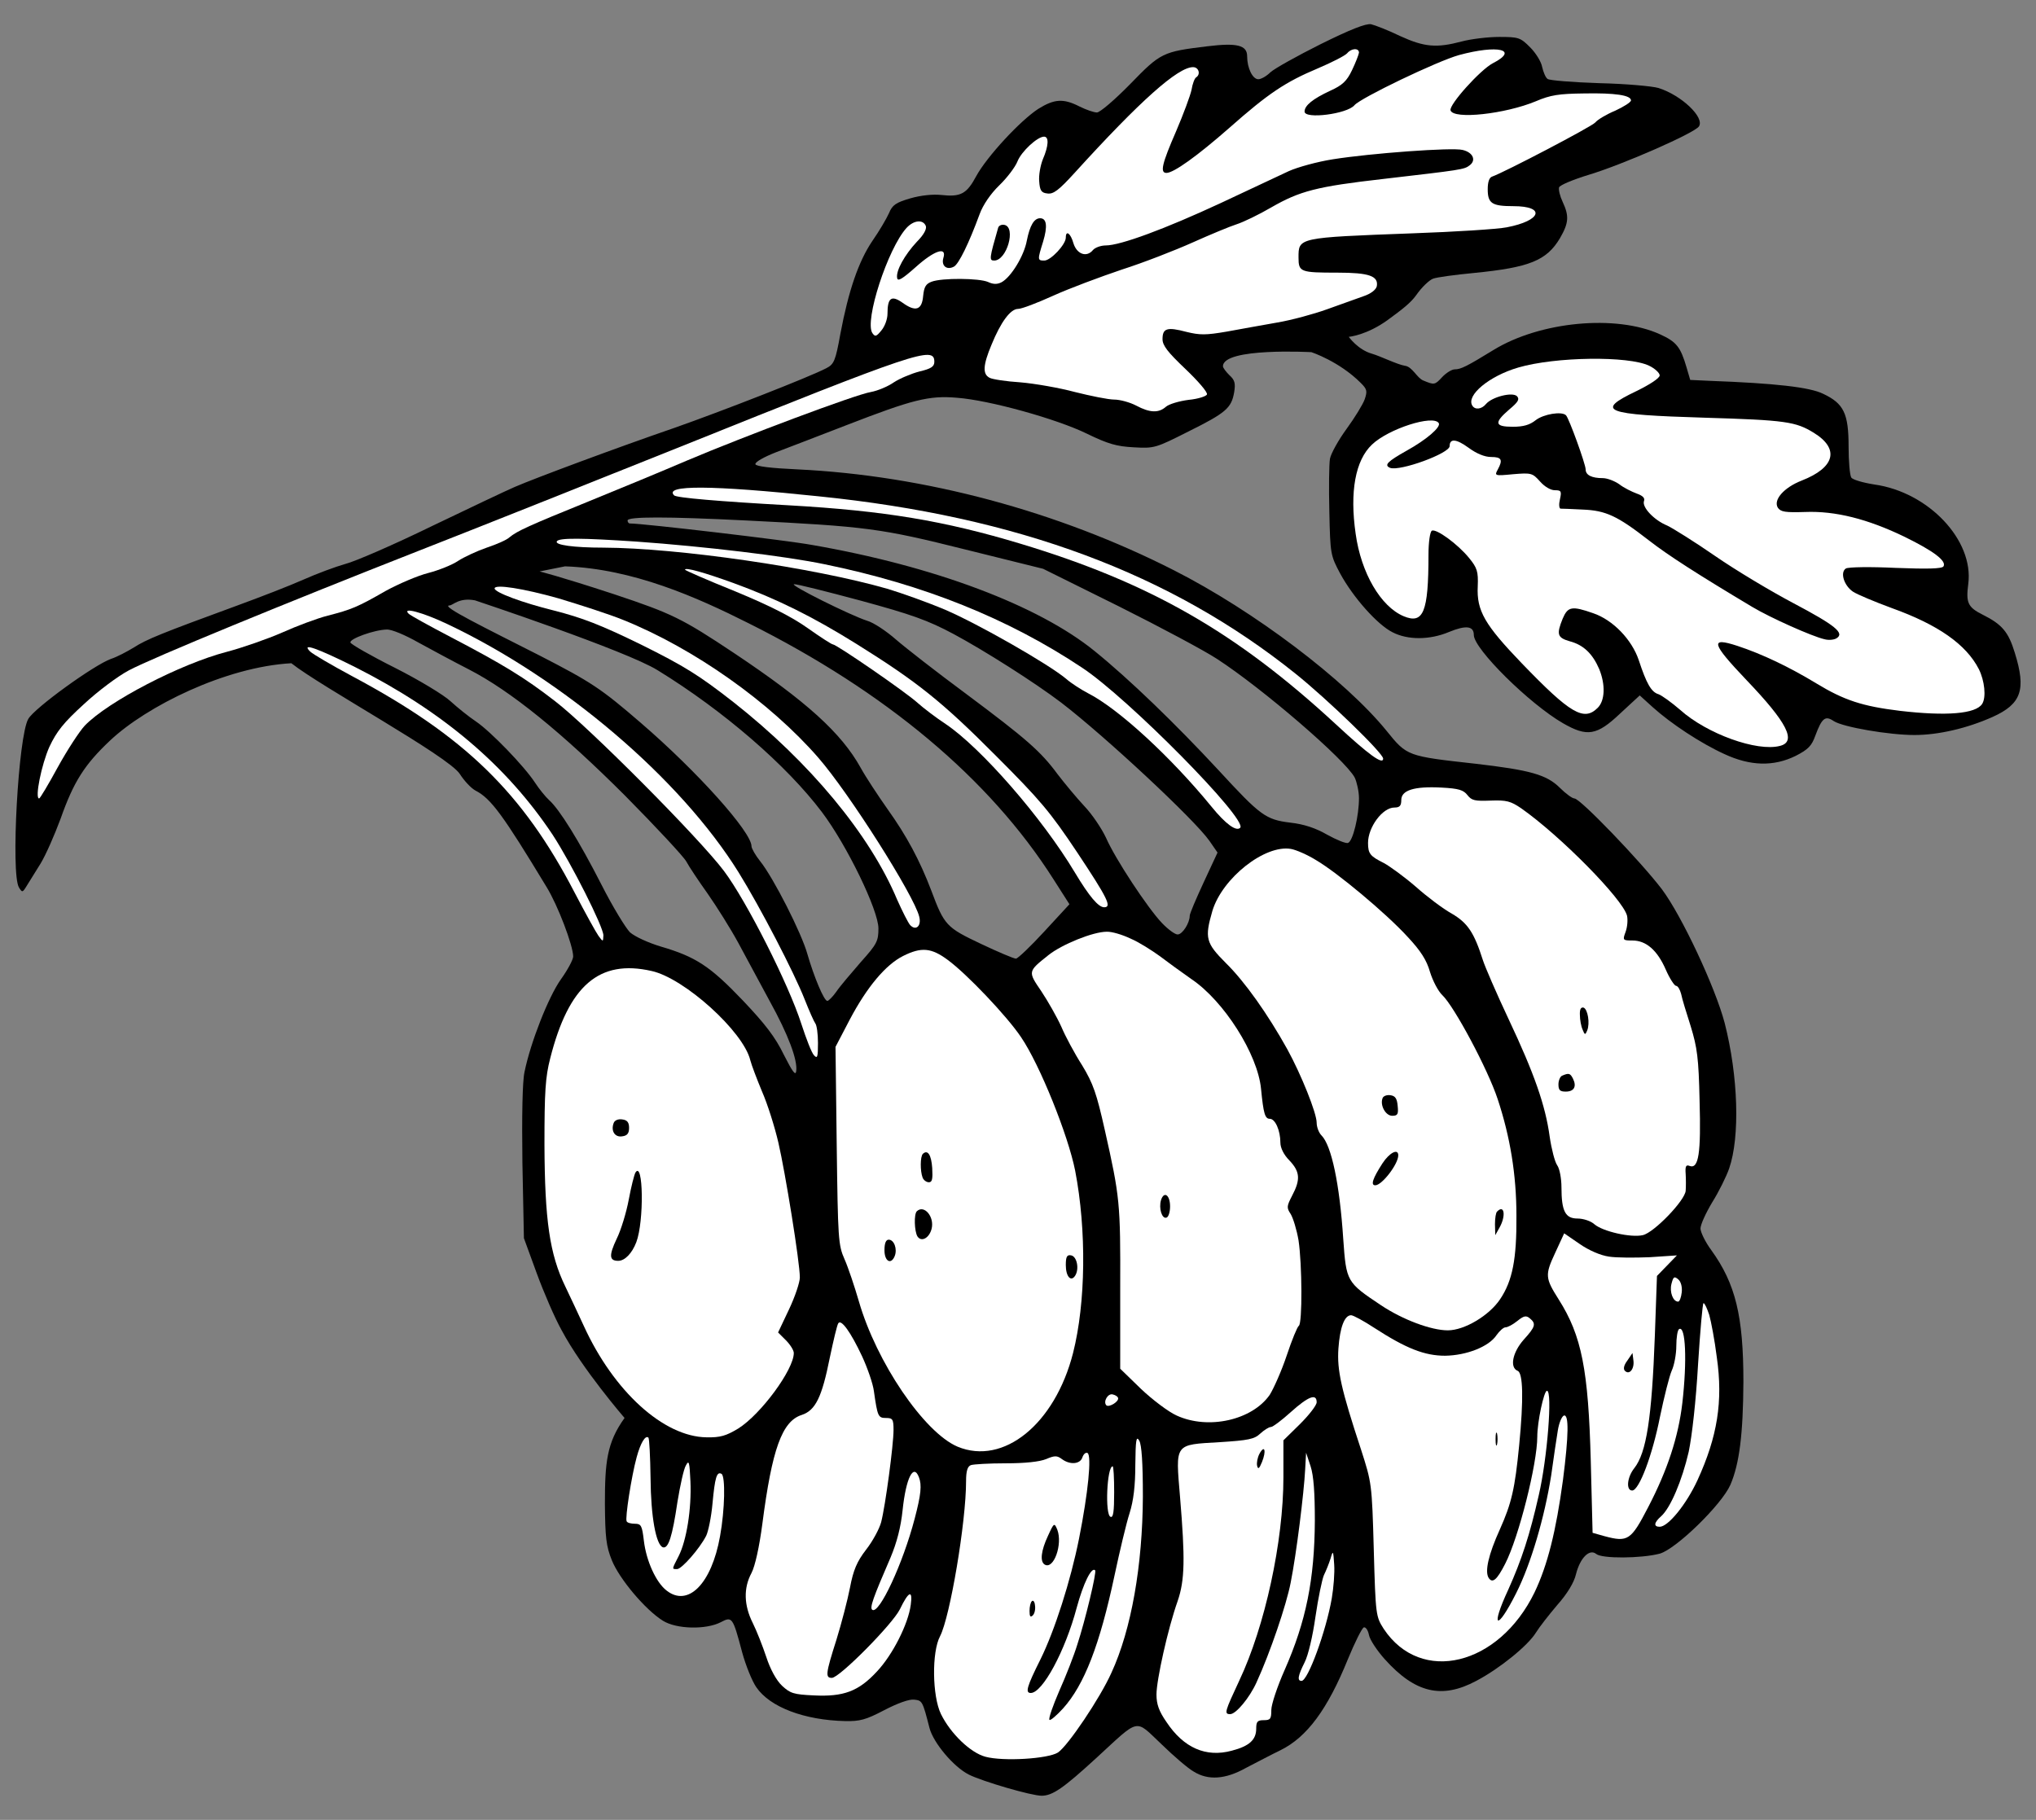 <?xml version="1.0" encoding="UTF-8" standalone="no"?>
<!DOCTYPE svg PUBLIC "-//W3C//DTD SVG 1.1//EN" "http://www.w3.org/Graphics/SVG/1.1/DTD/svg11.dtd">
<svg xmlns:xl="http://www.w3.org/1999/xlink" xmlns="http://www.w3.org/2000/svg" xmlns:dc="http://purl.org/dc/elements/1.1/" version="1.1" viewBox="33.75 76.5 297 265.5" width="297" height="265.5">
  <rect x="33.75" y="76.5" width="297" height="265.5" fill="#808080" stroke="none"/>
  <defs>
    <clipPath id="artboard_clip_path">
      <path d="M 33.75 76.5 L 330.75 76.5 L 330.75 331.943 L 313.875 342 L 33.75 342 Z"/>
    </clipPath>
  </defs>
  <g id="Ash_Branch_Fructed_(2)" stroke="none" stroke-dasharray="none" stroke-opacity="1" fill="none" fill-opacity="1">
    <title>Ash Branch Fructed (2)</title>
    <g id="Ash_Branch_Fructed_(2)_Art" clip-path="url(#artboard_clip_path)">
      <title>Art</title>
      <g id="Group_113">
        <g id="Graphic_159">
          <path d="M 226.39 82.946 C 222.951 84.665 219.644 86.517 219.071 87.046 C 218.498 87.619 217.704 88.06 217.308 88.06 C 216.47 88.06 215.676 86.429 215.676 84.709 C 215.676 83.078 214.177 82.725 209.857 83.254 C 203.332 84.048 203.067 84.18 198.615 88.765 C 196.366 91.058 194.206 92.909 193.765 92.909 C 193.324 92.909 192.178 92.513 191.208 92.028 C 188.871 90.837 187.549 90.926 185.212 92.38 C 182.567 94.1 177.717 99.346 176.174 102.168 C 174.763 104.813 173.881 105.254 171.06 104.945 C 169.87 104.813 168.106 104.989 166.563 105.43 C 164.447 106.048 163.918 106.4 163.433 107.591 C 163.08 108.384 162.022 110.192 161.008 111.647 C 158.98 114.645 157.525 118.921 156.335 125.226 C 155.629 129.149 155.409 129.634 154.307 130.208 C 151.882 131.486 138.876 136.556 132.087 138.937 C 123.754 141.803 111.806 146.255 108.852 147.534 C 107.706 148.019 102.239 150.62 96.728 153.265 C 91.217 155.955 85.53 158.424 84.119 158.776 C 82.708 159.173 79.975 160.187 77.991 161.069 C 76.007 161.951 71.687 163.626 68.424 164.816 C 57.358 168.872 55.154 169.754 53.302 170.944 C 52.288 171.562 50.789 172.355 49.951 172.62 C 47.483 173.501 38.753 179.806 37.871 181.393 C 36.417 183.906 35.314 203.922 36.505 205.95 C 36.99 206.743 37.034 206.743 37.651 205.729 C 38.004 205.156 38.93 203.657 39.679 202.467 C 40.429 201.232 41.707 198.323 42.589 195.942 C 44.485 190.563 46.072 188.05 49.819 184.523 C 55.11 179.541 66.639 173.788 76.25 173.259 C 80.548 176.676 99.153 186.816 100.828 189.417 C 101.446 190.387 102.46 191.489 103.121 191.842 C 105.369 192.988 107.133 195.413 113.482 205.906 C 115.113 208.551 117.361 214.459 117.361 216.046 C 117.361 216.487 116.568 217.986 115.554 219.397 C 113.746 221.954 111.145 228.567 110.263 232.887 C 109.955 234.254 109.866 239.368 109.955 246.114 L 110.175 257.135 L 112.027 262.206 C 113.041 264.983 114.672 268.775 115.686 270.582 C 118.684 276.225 124.856 283.368 124.856 283.368 C 122.255 286.983 121.99 289.848 121.99 295.933 C 122.035 300.782 122.167 302.061 123.004 304.133 C 124.107 306.866 127.898 311.363 130.455 312.95 C 132.439 314.185 136.716 314.273 138.876 313.171 C 140.551 312.289 140.639 312.377 142.006 317.535 C 142.535 319.475 143.461 321.768 144.078 322.65 C 146.062 325.559 151.088 327.455 157.04 327.587 C 159.156 327.631 160.038 327.411 162.727 326 C 164.667 324.986 166.387 324.369 167.092 324.457 C 168.282 324.589 168.326 324.633 169.34 328.601 C 169.914 330.762 172.823 334.245 175.072 335.391 C 177.1 336.405 184.198 338.477 185.697 338.477 C 187.284 338.477 188.871 337.375 193.633 333.01 C 200.114 327.058 199.232 327.235 203.156 330.938 C 204.963 332.702 207.079 334.509 207.873 334.95 C 209.989 336.273 212.502 336.096 215.5 334.421 C 216.955 333.671 219.203 332.481 220.57 331.82 C 224.406 329.924 227.404 325.868 230.358 318.594 C 231.372 316.125 232.43 314.008 232.694 313.92 C 232.959 313.832 233.311 314.317 233.444 315.022 C 233.576 315.728 234.634 317.315 235.78 318.594 C 240.189 323.487 244.069 324.413 249.095 321.724 C 252.534 319.916 256.634 316.565 257.78 314.714 C 258.265 313.92 259.676 312.113 260.91 310.658 C 262.365 309.026 263.379 307.351 263.644 306.161 C 264.261 303.736 265.628 302.413 266.598 303.207 C 267.435 303.912 273.167 303.868 275.856 303.163 C 278.237 302.502 284.894 296.021 286.172 293.111 C 287.495 290.025 288.024 285.704 288.068 278.077 C 288.068 268.51 286.922 263.793 283.395 258.899 C 282.513 257.709 281.808 256.254 281.808 255.725 C 281.808 255.152 282.601 253.432 283.527 251.889 C 284.497 250.346 285.599 248.098 285.996 246.951 C 287.583 242.322 287.319 233.505 285.335 225.745 C 283.968 220.543 279.074 210.094 276.165 206.214 C 273.034 202.114 264.261 192.988 263.423 192.988 C 263.115 192.988 262.145 192.283 261.307 191.445 C 259.367 189.505 256.942 188.844 248.963 187.918 C 239.043 186.816 238.999 186.816 236.045 183.157 C 230.005 175.706 216.646 165.61 205.007 159.702 C 188.122 151.105 168.635 145.859 150.074 144.977 C 146.195 144.8 144.034 144.536 143.946 144.227 C 143.858 143.919 145.18 143.169 146.988 142.464 C 148.752 141.803 153.425 139.995 157.305 138.496 C 166.872 134.793 169.252 134.175 173.352 134.528 C 178.07 134.881 187.901 137.614 192.31 139.774 C 195.396 141.273 196.631 141.626 199.144 141.758 C 202.142 141.935 202.362 141.847 207.079 139.466 C 212.59 136.732 213.384 136.027 213.781 133.735 C 214.001 132.412 213.869 131.927 213.075 131.222 C 212.59 130.737 212.149 130.163 212.149 129.943 C 212.149 127.165 225.045 127.876 225.045 127.876 C 225.045 127.876 229.079 129.194 232.253 132.368 C 233.179 133.294 233.223 133.558 232.827 134.749 C 232.562 135.498 231.372 137.438 230.181 139.069 C 228.991 140.7 227.889 142.684 227.756 143.434 C 227.624 144.227 227.58 147.71 227.668 151.193 C 227.801 157.365 227.845 157.542 229.255 160.187 C 231.151 163.67 234.678 167.638 236.883 168.74 C 239.087 169.886 242.305 169.886 245.127 168.696 C 247.596 167.682 248.742 167.814 248.742 169.137 C 248.742 171.165 256.854 179.189 261.748 182.01 C 265.275 184.038 266.686 183.818 270.08 180.6 L 272.946 177.954 L 274.842 179.674 C 277.487 182.054 281.808 184.92 285.291 186.507 C 289.082 188.271 292.477 188.359 295.695 186.772 C 297.503 185.846 298.032 185.317 298.561 183.818 C 299.531 181.217 300.016 180.864 301.25 181.702 C 302.617 182.583 309.318 183.73 313.022 183.73 C 316.505 183.73 320.693 182.76 324.44 181.084 C 328.629 179.189 329.334 177.117 327.659 171.738 C 326.733 168.696 325.807 167.594 322.985 166.183 C 320.781 165.081 320.517 164.419 320.869 161.686 C 321.707 155.293 315.05 148.283 307.158 147.181 C 305.483 146.917 303.984 146.476 303.807 146.167 C 303.587 145.859 303.411 143.786 303.411 141.626 C 303.411 136.821 302.705 135.366 299.707 133.955 C 297.767 132.985 292.697 132.412 283.13 132.059 L 280.309 131.927 L 279.78 130.119 C 278.898 127.121 278.325 126.372 275.9 125.27 C 269.507 122.36 258.441 123.374 251.608 127.562 C 247.728 129.943 246.846 130.384 245.965 130.384 C 245.524 130.384 244.686 130.913 244.113 131.53 C 243.055 132.676 242.967 132.676 241.379 132.015 C 240.454 131.662 239.787 129.993 238.685 129.86 C 237.582 129.684 235.097 128.45 233.863 128.097 C 231.835 127.524 230.501 125.644 230.501 125.644 C 230.501 125.644 233.119 125.413 236.205 123.165 C 238.321 121.621 239.528 120.685 240.321 119.582 C 241.115 118.436 242.217 117.378 242.79 117.158 C 243.363 116.937 246.053 116.584 248.786 116.32 C 256.854 115.526 259.367 114.512 261.307 111.25 C 262.586 109.046 262.674 108.031 261.704 105.959 C 261.307 105.122 261.087 104.196 261.175 103.843 C 261.307 103.49 263.247 102.697 265.539 101.992 C 270.389 100.537 280.97 95.907 281.587 94.937 C 282.425 93.615 279.03 90.396 275.68 89.338 C 274.798 89.074 270.918 88.721 267.038 88.633 C 263.159 88.501 259.764 88.236 259.499 88.016 C 259.191 87.795 258.882 87.002 258.706 86.252 C 258.574 85.503 257.78 84.224 256.942 83.387 C 255.532 81.976 255.267 81.888 252.445 81.888 C 250.77 81.888 248.301 82.196 246.979 82.549 C 243.319 83.519 241.556 83.387 237.985 81.755 C 236.265 80.918 234.325 80.168 233.752 80.036 C 233.003 79.904 230.754 80.785 226.39 82.946 Z M 142.535 152.428 C 160.214 153.309 162.198 153.574 174.543 156.66 L 185.917 159.482 L 196.939 164.948 C 203.023 167.991 209.46 171.429 211.268 172.62 C 217.925 176.94 230.005 187.345 231.372 189.946 C 231.68 190.607 231.989 191.974 231.989 192.944 C 231.989 195.545 231.107 199.204 230.402 199.469 C 230.093 199.601 228.726 199.028 227.36 198.279 C 225.684 197.309 223.965 196.736 221.981 196.515 C 218.366 196.074 217.616 195.501 211.444 188.8 C 205.228 182.099 198.482 175.574 193.412 171.473 C 185.212 164.816 170.002 159.085 152.19 155.999 C 148.311 155.293 127.59 152.869 125.65 152.869 C 125.429 152.869 125.297 152.648 125.297 152.428 C 125.297 151.854 131.028 151.854 142.535 152.428 Z M 112.457 159.867 L 116.176 159.123 C 126.098 159.478 135.393 163.626 142.932 167.417 C 162.948 177.425 178.114 190.122 187.416 204.76 L 189.753 208.419 L 186.094 212.387 C 184.11 214.547 182.214 216.355 181.95 216.355 C 181.641 216.355 179.348 215.385 176.835 214.194 C 171.809 211.814 171.501 211.505 169.605 206.435 C 167.93 202.026 165.99 198.411 163.212 194.531 C 161.846 192.591 160.038 189.858 159.288 188.491 C 156.467 183.421 151.397 178.836 140.904 171.826 C 133.233 166.712 131.778 166.007 123.313 163.185 C 115.113 160.496 112.457 159.867 112.457 159.867 Z M 159.244 164.111 C 166.695 166.139 169.076 166.976 172.867 169.005 C 177.232 171.341 184.683 176.059 188.563 179.012 C 194.999 183.95 208.005 196.074 210.166 199.16 L 211.356 200.88 L 209.328 205.244 C 208.226 207.625 207.3 209.785 207.3 210.094 C 207.3 211.152 206.242 212.828 205.536 212.828 C 205.14 212.828 204.126 212.078 203.244 211.152 C 201.216 209.036 196.454 201.85 195.088 198.72 C 194.47 197.397 193.06 195.281 191.913 194.09 C 190.767 192.856 189.048 190.784 188.034 189.461 C 185.565 186.11 183.493 184.303 174.631 177.69 C 170.399 174.56 165.813 170.988 164.447 169.798 C 163.036 168.564 161.184 167.329 160.258 167.065 C 157.878 166.315 148.752 161.774 149.589 161.73 C 149.942 161.686 154.307 162.788 159.244 164.111 Z M 103.033 164.083 C 103.033 164.083 125.121 171.429 129.706 174.295 C 139.317 180.203 148.487 188.138 153.645 194.972 C 157.305 199.822 161.89 209.301 161.89 211.946 C 161.89 213.797 161.669 214.238 159.333 216.839 C 157.922 218.471 156.291 220.367 155.762 221.16 C 155.232 221.91 154.615 222.527 154.439 222.527 C 153.954 222.527 152.499 219.044 151.529 215.693 C 150.691 212.651 146.591 204.583 144.651 202.158 C 143.946 201.277 143.373 200.263 143.373 199.954 C 143.373 197.882 135.481 189.064 127.237 181.966 C 121.417 176.94 120.007 176.014 112.468 172.135 C 104.664 168.167 97.902 164.871 99.313 164.827 C 99.842 164.827 100.652 163.642 103.033 164.083 Z M 94.788 170.239 C 96.64 171.253 99.991 173.061 102.151 174.163 C 108.235 177.293 115.73 183.377 124.944 192.591 C 129.441 197.132 133.453 201.453 133.85 202.158 C 134.247 202.908 135.658 205.024 136.98 206.876 C 138.303 208.771 140.331 211.99 141.477 214.106 C 142.579 216.178 144.651 219.97 146.018 222.527 C 148.752 227.465 150.118 231.168 149.898 232.755 C 149.81 233.505 149.369 232.887 148.09 230.374 C 146.856 227.817 145.357 225.877 142.094 222.439 C 137.333 217.457 135.261 216.09 130.147 214.591 C 128.251 214.018 126.355 213.136 125.65 212.519 C 125.032 211.902 123.137 208.816 121.505 205.597 C 118.199 199.116 115.333 194.531 113.834 193.209 C 113.305 192.724 112.379 191.577 111.806 190.696 C 110.263 188.315 105.325 183.201 103.165 181.746 C 102.107 181.04 100.476 179.718 99.506 178.836 C 98.536 177.91 94.877 175.706 91.394 173.942 C 87.867 172.179 84.957 170.504 84.869 170.239 C 84.692 169.71 88.308 168.387 90.159 168.343 C 90.865 168.299 92.849 169.137 94.788 170.239 Z" fill="black"/>
        </g>
        <g id="Graphic_158">
          <path d="M 231.989 84.18 C 231.945 84.489 231.504 85.635 230.975 86.737 C 230.225 88.324 229.564 88.942 227.801 89.735 C 225.243 90.926 224.053 91.895 224.053 92.777 C 224.053 93.923 230.269 93.13 231.328 91.851 C 232.209 90.793 243.407 85.415 246.582 84.533 C 252.269 82.99 255.399 83.739 251.52 85.723 C 249.668 86.693 245.083 91.807 245.347 92.601 C 245.788 93.968 253.327 93.13 257.78 91.278 C 259.94 90.352 261.175 90.176 264.834 90.132 C 269.375 90.044 271.668 90.396 271.668 91.146 C 271.668 91.41 270.61 92.072 269.375 92.645 C 268.096 93.174 266.774 93.968 266.465 94.364 C 265.936 94.982 253.195 101.639 251.431 102.256 C 250.991 102.388 250.77 103.05 250.77 104.108 C 250.77 106.18 251.387 106.577 254.518 106.577 C 259.279 106.577 258.618 108.693 253.548 109.663 C 252.225 109.927 246.009 110.324 239.704 110.544 C 223.039 111.162 223.171 111.162 223.171 114.071 C 223.171 116.188 223.436 116.276 228.859 116.276 C 233.444 116.276 234.855 116.761 234.59 118.26 C 234.458 118.789 233.708 119.362 232.65 119.715 C 231.68 120.067 229.299 120.905 227.36 121.61 C 225.42 122.316 222.157 123.198 220.085 123.55 C 218.013 123.903 214.707 124.52 212.723 124.873 C 209.636 125.402 208.799 125.402 206.815 124.917 C 203.993 124.168 203.332 124.388 203.332 125.975 C 203.332 126.901 204.081 127.871 206.683 130.34 C 208.49 132.059 209.945 133.735 209.813 134.043 C 209.725 134.308 208.534 134.704 207.123 134.837 C 205.757 135.013 204.258 135.454 203.817 135.851 C 202.759 136.777 201.48 136.732 199.496 135.674 C 198.571 135.189 197.116 134.793 196.278 134.793 C 195.44 134.793 192.839 134.264 190.547 133.69 C 188.254 133.073 184.683 132.456 182.611 132.28 C 180.539 132.147 178.511 131.839 178.114 131.618 C 177.056 131.089 177.144 129.767 178.378 126.813 C 179.745 123.462 181.156 121.566 182.258 121.566 C 182.787 121.566 185.08 120.685 187.416 119.626 C 189.753 118.568 194.25 116.893 197.38 115.835 C 200.554 114.821 205.184 113.013 207.741 111.867 C 210.298 110.721 213.163 109.53 214.133 109.222 C 215.103 108.913 217.396 107.811 219.203 106.753 C 223.348 104.372 225.817 103.711 235.516 102.609 C 246.89 101.286 247.331 101.242 248.125 100.625 C 249.139 99.875 248.61 98.729 247.111 98.376 C 245.612 97.98 233.664 98.861 228.153 99.743 C 225.905 100.096 223.039 100.889 221.761 101.462 C 220.482 102.08 215.985 104.152 211.797 106.136 C 203.729 109.883 197.204 112.308 195.043 112.308 C 194.338 112.308 193.5 112.617 193.192 112.969 C 192.266 114.116 190.811 113.587 190.326 111.955 C 189.929 110.544 189.224 110.015 189.224 111.162 C 189.224 112.176 187.02 114.512 186.094 114.512 C 185.08 114.512 185.08 114.424 185.917 111.735 C 186.579 109.53 186.446 108.34 185.476 108.34 C 184.595 108.34 183.978 109.398 183.537 111.603 C 183.14 113.807 181.244 116.937 179.833 117.687 C 179.216 117.995 178.643 117.995 177.893 117.643 C 176.615 117.069 171.148 117.025 169.649 117.598 C 168.811 117.907 168.547 118.348 168.415 119.671 C 168.238 121.743 167.312 122.051 165.373 120.641 C 163.785 119.538 163.212 119.935 163.212 122.272 C 163.212 123.065 162.816 124.123 162.331 124.697 C 161.581 125.622 161.405 125.666 161.008 125.093 C 159.818 123.33 163.256 112.749 165.99 109.751 C 167.048 108.605 168.415 108.472 168.811 109.486 C 168.944 109.927 168.503 110.765 167.489 111.779 C 165.725 113.675 164.403 116.011 164.623 117.069 C 164.711 117.598 165.373 117.202 167.312 115.482 C 170.002 113.057 171.898 112.396 171.368 114.116 C 171.016 115.262 171.853 115.967 172.912 115.394 C 173.617 114.997 175.072 112.043 176.659 107.723 C 177.144 106.4 178.246 104.769 179.525 103.535 C 180.671 102.432 181.861 100.845 182.17 100.052 C 182.743 98.597 185.08 96.436 186.05 96.436 C 186.799 96.436 186.711 97.803 185.873 99.743 C 185.521 100.625 185.256 102.08 185.344 102.961 C 185.432 104.284 185.653 104.637 186.535 104.725 C 187.416 104.857 188.21 104.24 190.502 101.727 C 200.114 91.146 205.58 86.296 207.785 86.296 C 208.622 86.296 208.931 87.354 208.226 87.795 C 208.005 87.928 207.697 88.765 207.564 89.603 C 207.388 90.441 206.374 93.174 205.316 95.643 C 203.244 100.404 202.935 101.727 203.905 101.727 C 204.963 101.727 208.402 99.258 213.075 95.158 C 218.807 90.088 221.276 88.457 225.993 86.473 C 228.065 85.591 229.961 84.621 230.269 84.268 C 230.887 83.519 231.989 83.475 231.989 84.18 Z" fill="#FFFFFF"/>
        </g>
        <g id="Graphic_157">
          <path d="M 170.046 129.282 C 170.046 129.987 169.561 130.296 167.886 130.692 C 166.695 131.001 165.02 131.706 164.138 132.28 C 163.256 132.897 161.757 133.514 160.787 133.69 C 158.583 134.043 142.271 140.171 133.938 143.698 C 130.543 145.153 124.063 147.843 119.61 149.65 C 110.924 153.177 109.161 153.971 108.059 154.897 C 107.706 155.249 106.207 155.911 104.752 156.395 C 103.341 156.88 101.446 157.762 100.564 158.335 C 99.726 158.908 97.742 159.702 96.199 160.099 C 94.656 160.496 91.879 161.686 90.027 162.7 C 85.883 165.081 85.001 165.433 81.562 166.315 C 80.019 166.712 77.065 167.814 74.905 168.784 C 72.789 169.71 69.13 170.988 66.793 171.606 C 60.047 173.369 49.511 178.836 46.116 182.363 C 45.366 183.157 43.603 185.846 42.192 188.403 C 40.825 190.916 39.591 192.988 39.459 192.988 C 38.797 192.988 39.811 188.006 40.958 185.449 C 42.016 183.201 43.03 181.922 45.984 179.233 C 48.012 177.337 50.965 175.133 52.553 174.295 C 56.036 172.443 75.566 164.419 94.877 156.836 C 102.768 153.75 119.698 147.005 132.571 141.847 C 167.665 127.739 170.046 126.945 170.046 129.282 Z" fill="#FFFFFF"/>
        </g>
        <g id="Graphic_156">
          <path d="M 274.313 129.855 C 275.151 130.252 275.856 130.913 275.856 131.266 C 275.856 131.662 274.445 132.588 272.461 133.558 C 266.377 136.468 267.7 136.997 282.425 137.438 C 294.24 137.791 295.695 138.011 298.341 139.642 C 302.132 141.979 301.427 144.712 296.577 146.608 C 293.976 147.622 292.389 149.43 293.094 150.576 C 293.535 151.193 294.196 151.281 297.062 151.193 C 301.471 151.017 306.188 152.207 311.567 154.808 C 315.799 156.88 317.739 158.335 317.254 159.129 C 317.034 159.482 314.873 159.526 310.288 159.349 C 306.629 159.173 303.367 159.217 303.014 159.438 C 302.132 160.011 302.749 161.951 304.072 162.832 C 304.689 163.229 307.202 164.287 309.715 165.213 C 316.461 167.638 320.561 170.504 322.412 174.119 C 323.25 175.794 323.515 178.219 322.897 179.189 C 321.971 180.644 317.695 180.996 310.906 180.203 C 305.439 179.541 302.749 178.66 298.693 176.191 C 294.769 173.81 290.802 171.914 287.186 170.724 C 283.13 169.401 283.395 170.327 288.509 175.706 C 294.461 181.922 295.872 184.7 293.403 185.317 C 290.052 186.199 282.734 183.553 278.854 180.071 C 277.575 178.968 276.165 177.954 275.68 177.778 C 274.621 177.469 273.916 176.191 272.814 172.84 C 271.8 169.798 269.022 166.932 266.157 165.962 C 263.026 164.86 262.453 164.993 261.704 166.756 C 260.778 169.049 260.91 169.534 262.762 170.063 C 264.746 170.592 266.068 171.87 267.038 174.119 C 267.964 176.411 267.876 178.704 266.818 179.762 C 264.79 181.79 262.806 180.6 255.752 173.281 C 250.329 167.638 249.139 165.61 249.315 162.039 C 249.403 159.878 249.227 159.349 248.081 157.939 C 246.405 155.866 243.231 153.574 242.614 153.927 C 242.349 154.103 242.129 155.602 242.129 157.454 C 242.129 165.83 241.379 167.594 238.514 166.403 C 235.163 164.993 232.297 160.099 231.504 154.367 C 230.622 148.239 231.46 143.654 233.885 141.362 C 236.265 139.069 242.834 136.953 243.628 138.231 C 243.981 138.805 241.82 140.656 238.955 142.243 C 236.133 143.831 235.604 144.36 236.53 144.756 C 237.985 145.285 245.215 142.64 245.215 141.582 C 245.215 140.436 246.185 140.524 247.948 141.803 C 249.139 142.684 250.329 143.169 251.255 143.169 C 252.798 143.169 253.019 143.566 252.225 145.021 C 251.74 145.903 251.784 145.947 254.473 145.682 C 257.119 145.462 257.295 145.506 258.397 146.74 C 259.059 147.49 259.94 148.019 260.558 148.019 C 261.483 148.019 261.572 148.151 261.307 149.341 C 261.131 150.047 261.175 150.664 261.395 150.708 C 261.572 150.708 263.026 150.752 264.614 150.84 C 268.008 150.973 269.684 151.766 274.225 155.293 C 277.046 157.498 281.455 160.319 289.347 165.037 C 291.992 166.624 298.12 169.357 299.884 169.754 C 300.501 169.93 301.294 169.842 301.647 169.622 C 302.882 168.872 301.471 167.726 295.387 164.508 C 292.124 162.788 286.966 159.702 283.968 157.63 C 280.97 155.558 277.796 153.574 276.958 153.177 C 275.018 152.384 273.255 150.488 273.563 149.606 C 273.74 149.165 273.387 148.812 272.505 148.504 C 271.8 148.239 270.61 147.666 269.948 147.137 C 269.243 146.652 268.185 146.255 267.567 146.255 C 265.936 146.255 265.054 145.814 265.054 144.977 C 265.054 144.227 262.63 137.526 262.189 137.085 C 261.572 136.468 258.926 136.909 257.78 137.791 C 256.898 138.496 255.972 138.76 254.429 138.76 C 251.784 138.76 251.652 138.187 253.9 136.248 C 255.223 135.145 255.443 134.749 255.047 134.308 C 254.385 133.646 251.387 134.396 250.506 135.454 C 249.888 136.203 248.918 136.336 248.522 135.674 C 247.596 134.175 250.991 131.354 255.223 130.119 C 260.646 128.532 271.315 128.4 274.313 129.855 Z" fill="#FFFFFF"/>
        </g>
        <g id="Graphic_155">
          <path d="M 153.116 148.901 C 182.214 151.854 204.522 160.187 222.73 174.78 C 227.404 178.527 235.516 186.375 235.516 187.169 C 235.516 188.138 233.444 186.64 228.594 182.143 C 214.089 168.74 201.48 161.51 182.611 155.822 C 171.501 152.472 162.771 151.017 148.884 150.223 C 138.656 149.65 132.395 149.121 132.087 148.768 C 130.543 147.225 137.509 147.269 153.116 148.901 Z" fill="#FFFFFF"/>
        </g>
        <g id="Graphic_154">
          <path d="M 126.62 155.514 C 136.495 156.219 148.355 157.63 154.042 158.82 C 168.459 161.774 180.803 166.712 191.649 173.942 C 198.306 178.351 215.809 196.074 214.662 197.265 C 214.089 197.838 212.546 196.736 210.474 194.179 C 204.522 186.904 196.895 179.894 192.486 177.646 C 191.472 177.117 190.018 176.191 189.268 175.529 C 186.623 173.325 176.394 167.506 171.677 165.478 C 169.076 164.375 165.24 163.009 163.168 162.391 C 152.411 159.305 132.66 156.44 121.77 156.395 C 117.405 156.395 114.628 155.999 114.981 155.47 C 115.289 154.941 118.728 154.985 126.62 155.514 Z" fill="#FFFFFF"/>
        </g>
        <g id="Graphic_153">
          <path d="M 140.728 161.554 C 147.12 163.89 152.279 166.447 158.715 170.459 C 167.533 175.97 171.104 178.792 179.084 186.816 C 185.476 193.209 186.931 194.928 190.899 200.88 C 195.352 207.581 195.969 208.86 194.823 208.86 C 193.985 208.86 192.663 207.317 190.547 203.79 C 185.741 195.766 176.879 185.626 171.721 182.143 C 170.31 181.217 168.459 179.806 167.621 179.056 C 165.946 177.513 155.762 170.504 155.232 170.504 C 155.056 170.504 153.425 169.445 151.617 168.167 C 149.325 166.536 146.15 164.904 141.036 162.788 C 136.98 161.157 133.674 159.702 133.674 159.614 C 133.674 159.217 136.583 160.055 140.728 161.554 Z" fill="#FFFFFF"/>
        </g>
        <g id="Graphic_152">
          <path d="M 115.245 163.802 C 118.463 164.772 122.696 166.139 124.636 166.932 C 134.952 171.077 146.062 178.924 153.116 187.036 C 157.613 192.195 167.092 207.14 167.841 210.226 C 168.194 211.593 167.357 212.343 166.519 211.461 C 166.21 211.108 165.373 209.433 164.623 207.757 C 160.655 198.279 151.882 187.698 140.728 178.924 C 135.702 175 133.585 173.678 127.281 170.548 C 121.329 167.638 118.684 166.624 114.54 165.566 C 109.91 164.419 105.899 162.92 105.899 162.347 C 105.899 161.686 110.087 162.347 115.245 163.802 Z" fill="#FFFFFF"/>
        </g>
        <g id="Graphic_151">
          <path d="M 99.021 167.55 C 115.95 175.574 132.968 190.078 141.477 203.745 C 144.651 208.86 149.589 218.383 151.132 222.306 C 151.794 223.982 152.499 225.569 152.675 225.789 C 152.896 226.054 153.072 227.332 153.072 228.655 C 153.072 230.727 152.984 230.992 152.499 230.463 C 152.146 230.11 151.353 228.038 150.647 225.877 C 148.796 220.102 142.668 207.978 139.361 203.569 C 135.79 198.808 119.654 182.583 114.716 178.792 C 110.219 175.309 107.089 173.413 99.506 169.445 C 96.376 167.814 93.598 166.271 93.378 166.051 C 92.275 164.993 95.406 165.83 99.021 167.55 Z" fill="#FFFFFF"/>
        </g>
        <g id="Graphic_150">
          <path d="M 85.618 173.854 C 98.404 180.335 107.706 188.271 114.363 198.279 C 117.097 202.467 121.77 211.725 121.77 212.96 C 121.726 213.93 121.726 213.93 121.065 213.048 C 120.712 212.563 119.125 209.697 117.538 206.655 C 109.999 192.15 101.534 183.906 85.177 175.177 C 82.135 173.546 79.358 171.914 79.005 171.562 C 77.594 170.195 79.975 171.033 85.618 173.854 Z" fill="#FFFFFF"/>
        </g>
        <g id="Graphic_149">
          <path d="M 247.816 192.503 C 248.433 193.297 248.918 193.385 251.211 193.297 C 253.504 193.209 254.121 193.385 255.62 194.399 C 261.351 198.411 270.477 207.669 271.094 210.094 C 271.227 210.711 271.139 211.769 270.874 212.475 C 270.433 213.665 270.477 213.709 271.888 213.709 C 273.872 213.709 275.503 215.12 276.738 217.942 C 277.311 219.264 278.016 220.322 278.237 220.322 C 278.501 220.322 278.81 220.851 278.986 221.513 C 279.118 222.218 279.78 224.334 280.397 226.274 C 281.323 229.316 281.543 230.859 281.675 237.076 C 281.896 244.747 281.543 247.084 280.221 246.599 C 279.692 246.378 279.559 246.643 279.647 247.789 C 279.692 248.538 279.692 249.641 279.647 250.214 C 279.559 251.625 275.018 256.342 273.387 256.695 C 271.668 257.091 267.567 256.166 266.333 255.107 C 265.804 254.623 264.702 254.27 263.864 254.27 C 262.101 254.27 261.527 253.212 261.527 249.729 C 261.527 248.45 261.263 246.995 260.91 246.51 C 260.558 246.025 260.073 244.13 259.808 242.322 C 259.191 237.781 257.56 233.108 253.812 225.172 C 252.049 221.425 250.373 217.545 250.065 216.575 C 248.786 212.563 247.86 211.152 245.524 209.785 C 244.245 209.08 241.909 207.317 240.277 205.862 C 238.646 204.451 236.53 202.908 235.648 202.423 C 233.62 201.409 233.311 201.056 233.311 199.469 C 233.311 197.176 235.428 194.311 237.147 194.311 C 237.941 194.311 238.161 194.046 238.161 193.209 C 238.161 191.798 240.013 191.181 244.069 191.401 C 246.538 191.533 247.243 191.754 247.816 192.503 Z" fill="#FFFFFF"/>
        </g>
        <g id="Graphic_148">
          <path d="M 225.728 201.982 C 228.815 203.79 235.957 209.741 239.131 213.224 C 240.983 215.208 241.864 216.575 242.349 218.294 C 242.746 219.573 243.54 221.116 244.157 221.689 C 245.876 223.32 250.77 232.446 252.225 236.855 C 254.033 242.322 254.958 247.833 254.958 253.873 C 255.003 260.178 254.385 263.352 252.578 266.041 C 250.991 268.422 247.375 270.582 244.951 270.582 C 242.526 270.582 238.382 269.039 235.207 266.923 C 230.181 263.572 230.137 263.484 229.696 257.268 C 229.167 249.2 227.977 243.601 226.522 242.146 C 226.125 241.749 225.817 240.911 225.817 240.294 C 225.817 238.883 223.568 233.284 221.54 229.581 C 218.674 224.423 215.324 219.705 212.59 217.016 C 209.636 214.062 209.46 213.357 210.606 209.389 C 212.061 204.583 218.278 199.689 222.069 200.351 C 222.819 200.483 224.45 201.188 225.728 201.982 Z" fill="#FFFFFF"/>
        </g>
        <g id="Graphic_147">
          <path d="M 198.703 213.445 C 199.937 213.974 201.789 215.164 202.891 215.958 C 203.993 216.795 206.109 218.338 207.564 219.352 C 212.282 222.527 217.22 230.286 217.704 235.356 C 218.057 238.971 218.278 239.721 218.983 239.721 C 219.777 239.721 220.526 241.44 220.526 243.204 C 220.526 243.953 221.011 244.967 221.849 245.805 C 223.392 247.436 223.48 248.583 222.245 250.919 C 221.452 252.462 221.408 252.683 222.025 253.608 C 222.378 254.182 222.907 255.901 223.171 257.444 C 223.7 260.927 223.744 269.568 223.215 269.921 C 222.995 270.053 222.201 271.993 221.452 274.241 C 220.702 276.49 219.556 279.047 218.983 279.973 C 216.426 283.676 210.033 285.131 205.404 283.015 C 204.214 282.486 201.877 280.722 200.202 279.135 L 197.16 276.181 L 197.16 264.454 C 197.204 252.021 197.116 251.14 194.911 241.352 C 193.721 236.062 193.236 234.607 191.605 231.917 C 190.502 230.198 189.136 227.641 188.563 226.274 C 187.945 224.907 186.623 222.571 185.653 221.116 C 183.669 218.206 183.669 218.25 186.711 215.825 C 188.651 214.282 193.192 212.431 195.176 212.431 C 195.925 212.387 197.512 212.872 198.703 213.445 Z" fill="#FFFFFF"/>
        </g>
        <g id="Graphic_146">
          <path d="M 171.986 216.531 C 174.763 218.559 180.671 224.775 182.699 227.817 C 185.432 231.829 189.577 242.146 190.591 247.304 C 192.266 255.989 192.134 266.57 190.282 273.889 C 187.637 284.249 180.142 290.333 173.441 287.556 C 168.547 285.484 161.581 275.211 159.024 266.306 C 158.407 264.189 157.481 261.412 156.952 260.222 C 156.026 258.149 155.982 257.224 155.806 243.601 L 155.629 229.228 L 157.701 225.26 C 160.214 220.499 162.948 217.236 165.505 215.958 C 168.15 214.635 169.605 214.767 171.986 216.531 Z" fill="#FFFFFF"/>
        </g>
        <g id="Graphic_145">
          <path d="M 128.824 218.162 C 133.585 219.22 142.183 226.98 143.197 231.168 C 143.373 231.873 144.166 233.945 144.916 235.753 C 145.71 237.561 146.768 240.911 147.297 243.204 C 148.311 247.569 150.427 260.662 150.427 262.867 C 150.427 263.572 149.722 265.688 148.84 267.54 L 147.253 270.891 L 148.399 272.037 C 149.016 272.654 149.545 273.492 149.545 273.889 C 149.545 276.314 144.74 282.839 141.433 284.911 C 139.67 285.969 138.832 286.233 136.804 286.189 C 130.543 286.101 123.269 279.488 118.904 269.921 C 118.243 268.466 117.009 265.865 116.215 264.189 C 113.922 259.472 113.217 254.49 113.173 243.468 C 113.173 235.797 113.305 233.637 114.011 230.903 C 116.7 220.278 121.153 216.399 128.824 218.162 Z" fill="#FFFFFF"/>
        </g>
        <g id="Graphic_144">
          <path d="M 268.449 259.825 C 269.551 260.001 272.241 260.001 274.401 259.913 L 278.369 259.648 L 276.914 261.147 L 275.459 262.646 L 275.151 271.332 C 274.71 283.456 273.916 288.438 272.153 290.686 C 271.094 292.009 270.918 293.949 271.844 293.949 C 272.858 293.949 274.798 288.79 275.9 283.191 C 276.517 280.237 277.267 277.239 277.619 276.446 C 277.972 275.696 278.281 274.065 278.281 272.875 C 278.281 271.64 278.457 270.538 278.678 270.406 C 279.647 269.789 279.868 275.035 279.162 281.163 C 278.589 286.101 277.002 290.951 274.181 296.373 C 271.668 301.223 271.227 301.532 267.788 300.606 L 266.068 300.121 L 265.804 289.672 C 265.451 276.314 264.481 271.376 261.131 266.085 C 259.147 262.955 259.103 262.514 260.602 259.296 L 261.924 256.43 L 264.173 257.973 C 265.495 258.899 267.215 259.648 268.449 259.825 Z" fill="#FFFFFF"/>
        </g>
        <g id="Graphic_143">
          <path d="M 279.074 265.027 C 278.986 265.777 278.766 266.394 278.545 266.394 C 277.796 266.394 277.267 264.983 277.575 263.793 C 277.84 262.779 277.972 262.646 278.545 263.131 C 278.942 263.44 279.162 264.234 279.074 265.027 Z" fill="#FFFFFF"/>
        </g>
        <g id="Graphic_142">
          <path d="M 283.086 268.334 C 283.351 269.26 283.88 272.037 284.188 274.506 C 285.114 280.943 284.277 286.101 281.367 292.45 C 279.736 295.977 277.09 299.239 275.856 299.239 C 274.93 299.239 275.018 298.622 276.076 297.696 C 277.443 296.462 279.118 292.494 280.088 288.305 C 280.573 285.969 281.146 280.943 281.455 275.52 C 281.764 270.626 282.116 266.614 282.249 266.614 C 282.425 266.614 282.778 267.408 283.086 268.334 Z" fill="#FFFFFF"/>
        </g>
        <g id="Graphic_141">
          <path d="M 234.237 270.229 C 238.866 273.227 241.556 274.286 244.554 274.286 C 247.684 274.241 250.946 272.963 252.049 271.288 C 252.49 270.67 253.063 270.141 253.371 270.141 C 253.68 270.141 254.429 269.745 255.091 269.215 C 256.017 268.466 256.369 268.378 256.898 268.819 C 257.868 269.612 257.736 270.053 256.017 271.949 C 254.385 273.801 253.944 276.005 255.135 276.49 C 255.928 276.798 256.017 280.59 255.355 287.38 C 254.738 293.684 254.253 295.8 252.534 299.636 C 250.858 303.339 250.329 305.764 250.902 306.69 C 251.476 307.572 252.137 306.954 253.327 304.618 C 255.311 300.738 258 290.025 258 286.101 C 258 283.941 258.97 279.4 259.411 279.4 C 260.249 279.4 259.455 289.319 258.221 294.61 C 256.898 300.474 255.708 304.089 253.768 308.409 C 251.123 314.097 252.093 314.537 254.914 308.938 C 257.075 304.662 259.059 297.872 260.029 291.744 C 260.381 289.187 260.822 286.233 260.998 285.175 C 261.175 284.073 261.572 283.147 261.88 283.015 C 262.63 282.794 262.586 285.881 261.748 292.406 C 260.734 299.9 259.499 304.838 257.604 308.806 C 252.401 319.519 241.027 322.297 235.604 314.141 C 234.458 312.333 234.414 312.201 234.149 302.59 C 233.885 292.935 233.84 292.802 232.297 287.997 C 229.388 279.179 228.77 276.402 228.991 273.227 C 229.211 270.141 229.873 268.378 230.843 268.378 C 231.151 268.378 232.694 269.215 234.237 270.229 Z" fill="#FFFFFF"/>
        </g>
        <g id="Graphic_140">
          <path d="M 159.509 274.374 C 160.303 276.093 161.096 278.386 161.228 279.444 C 161.757 283.147 161.846 283.368 162.992 283.368 C 163.962 283.368 164.094 283.544 164.094 285.131 C 164.094 287.291 162.904 296.197 162.286 298.578 C 162.022 299.548 161.052 301.355 160.082 302.59 C 158.759 304.309 158.23 305.544 157.745 308.101 C 157.393 309.908 156.511 313.303 155.762 315.728 C 154.174 320.71 154.13 321.283 155.1 321.283 C 156.202 321.283 163.962 313.435 165.02 311.275 C 166.298 308.63 166.916 308.365 166.607 310.614 C 166.254 313.391 163.962 317.932 161.669 320.357 C 158.98 323.267 156.776 324.06 152.455 323.84 C 149.501 323.708 149.016 323.531 147.826 322.429 C 146.988 321.636 146.106 320.004 145.533 318.241 C 145.004 316.654 144.122 314.405 143.549 313.259 C 142.271 310.702 142.183 308.189 143.373 305.984 C 143.902 304.97 144.519 302.149 144.96 298.798 C 146.371 287.909 147.826 283.853 150.691 282.927 C 152.719 282.265 153.645 280.325 154.792 274.594 C 155.321 272.081 155.85 269.833 156.026 269.568 C 156.423 268.863 157.834 270.803 159.509 274.374 Z" fill="#FFFFFF"/>
        </g>
        <g id="Graphic_139">
          <path d="M 196.851 280.458 C 196.983 280.987 195.528 281.869 195.132 281.516 C 194.647 280.987 195.352 279.752 196.058 279.929 C 196.454 280.017 196.807 280.237 196.851 280.458 Z" fill="#FFFFFF"/>
        </g>
        <g id="Graphic_138">
          <path d="M 225.817 281.075 C 225.817 281.516 224.714 282.927 223.392 284.249 L 220.967 286.63 L 220.967 292.009 C 220.967 301.399 218.278 313.744 214.53 321.68 C 212.414 326.221 212.282 326.573 213.208 326.573 C 214.045 326.573 216.029 324.193 217.043 321.944 C 219.027 317.624 221.408 310.614 222.025 307.395 C 222.863 303.207 223.965 294.301 224.141 290.862 L 224.274 288.438 L 224.935 290.422 C 225.376 291.788 225.552 294.257 225.552 298.357 C 225.508 306.91 224.274 313.038 221.143 320.137 C 220.085 322.517 219.203 325.163 219.203 325.956 C 219.203 327.279 219.071 327.455 218.101 327.455 C 217.175 327.455 216.999 327.675 216.999 328.69 C 216.999 330.321 215.985 331.247 213.428 331.908 C 209.681 332.922 206.418 331.511 203.905 327.72 C 202.803 326.132 202.45 325.118 202.45 323.708 C 202.45 321.591 204.126 314.052 205.536 310.085 C 206.594 306.998 206.638 303.912 205.889 294.918 C 205.228 286.983 205.007 287.291 211.709 286.895 C 215.853 286.63 216.735 286.454 217.572 285.66 C 218.145 285.131 218.851 284.69 219.115 284.69 C 219.424 284.69 220.746 283.676 222.069 282.486 C 224.626 280.193 225.817 279.752 225.817 281.075 Z" fill="#FFFFFF"/>
        </g>
        <g id="Graphic_137">
          <path d="M 128.648 292.097 C 128.692 297.784 129.441 301.884 130.455 302.237 C 131.249 302.457 131.822 300.694 132.571 295.624 C 132.968 293.199 133.497 290.774 133.806 290.289 C 134.247 289.452 134.335 289.76 134.467 292.626 C 134.644 296.638 133.894 301.267 132.748 303.516 C 131.734 305.5 131.734 305.411 132.527 305.411 C 133.189 305.411 135.79 302.457 136.76 300.562 C 137.068 299.944 137.509 297.828 137.686 295.844 C 138.038 292.053 138.303 291.127 139.008 291.524 C 139.581 291.921 139.493 296.726 138.788 300.606 C 137.553 307.572 134.115 311.01 130.984 308.542 C 129.441 307.351 128.03 304.221 127.678 301.311 C 127.413 299.063 127.281 298.798 126.355 298.798 C 125.826 298.798 125.253 298.666 125.165 298.445 C 124.9 298.049 125.87 291.832 126.62 289.099 C 127.193 286.983 127.898 285.836 128.339 286.233 C 128.471 286.41 128.604 289.011 128.648 292.097 Z" fill="#FFFFFF"/>
        </g>
        <g id="Graphic_136">
          <path d="M 200.466 294.83 C 200.422 304.838 198.791 314.229 195.881 320.533 C 194.25 324.193 189.533 331.202 188.078 332.172 C 186.623 333.098 180.098 333.495 177.497 332.79 C 175.336 332.217 172.427 329.439 171.016 326.573 C 169.737 323.972 169.649 317.491 170.884 315.199 C 172.338 312.377 174.675 298.578 174.675 292.582 C 174.675 291.083 174.895 290.422 175.38 290.245 C 175.777 290.113 178.026 289.981 180.451 289.981 C 183.228 289.981 185.388 289.76 186.358 289.363 C 187.593 288.834 187.945 288.834 188.651 289.363 C 189.841 290.245 191.34 290.113 191.649 289.099 C 191.825 288.614 192.134 288.349 192.398 288.482 C 193.015 288.878 192.486 294.257 191.164 300.914 C 189.929 307.131 187.593 314.405 185.521 318.594 C 183.537 322.561 183.272 323.487 184.11 323.487 C 185.829 323.487 189.136 317.359 190.811 311.055 C 191.781 307.483 192.971 305.059 193.5 305.588 C 193.765 305.808 192.046 312.95 190.899 316.433 C 190.414 318.02 189.224 321.062 188.254 323.223 C 187.328 325.383 186.667 327.235 186.843 327.411 C 186.975 327.543 187.857 326.794 188.827 325.736 C 191.913 322.297 194.162 316.521 196.322 306.381 C 197.072 302.854 198.041 298.754 198.526 297.255 C 199.1 295.448 199.364 293.243 199.364 290.201 C 199.408 286.542 199.496 285.925 199.937 286.674 C 200.29 287.291 200.466 289.892 200.466 294.83 Z" fill="#FFFFFF"/>
        </g>
        <g id="Graphic_135">
          <path d="M 196.278 294.213 C 196.278 297.035 196.146 297.961 195.749 297.784 C 194.911 297.52 195.22 290.422 196.058 290.422 C 196.19 290.422 196.278 292.141 196.278 294.213 Z" fill="#FFFFFF"/>
        </g>
        <g id="Graphic_134">
          <path d="M 167.797 292.009 C 168.238 293.155 168.106 294.522 167.18 298.049 C 165.461 304.618 162.022 311.98 161.008 311.363 C 160.567 311.099 161.096 309.644 163.653 303.736 C 164.579 301.532 165.152 299.327 165.417 296.814 C 165.902 292.141 167.004 289.937 167.797 292.009 Z" fill="#FFFFFF"/>
        </g>
        <g id="Graphic_133">
          <path d="M 228.021 309.688 C 227.183 314.493 224.538 321.724 223.612 321.724 C 222.951 321.724 223.083 320.974 224.053 319.034 C 224.582 318.02 225.243 315.199 225.64 312.377 C 226.037 309.644 226.61 306.91 226.875 306.293 C 227.183 305.676 227.624 304.574 227.845 303.868 C 228.197 302.634 228.241 302.678 228.374 304.75 C 228.462 305.94 228.285 308.145 228.021 309.688 Z" fill="#FFFFFF"/>
        </g>
        <g id="Group_114">
          <g id="Graphic_132">
            <path d="M 179.348 109.751 C 178.07 114.204 178.026 114.512 178.775 114.512 C 180.627 114.512 181.994 109.663 180.274 109.31 C 179.877 109.222 179.436 109.398 179.348 109.751 Z" fill="black"/>
          </g>
          <g id="Graphic_131">
            <path d="M 264.217 224.599 C 264.217 225.26 264.393 226.23 264.614 226.715 C 264.922 227.509 265.01 227.509 265.275 226.847 C 265.716 225.789 265.363 223.717 264.746 223.497 C 264.349 223.409 264.173 223.761 264.217 224.599 Z" fill="black"/>
          </g>
          <g id="Graphic_130">
            <path d="M 261.66 233.416 C 261.351 233.505 261.087 234.122 261.087 234.695 C 261.087 235.533 261.307 235.753 262.145 235.753 C 263.379 235.753 263.776 235.004 263.203 233.857 C 262.806 233.064 262.586 233.02 261.66 233.416 Z" fill="black"/>
          </g>
          <g id="Graphic_129">
            <path d="M 235.428 236.723 C 235.031 237.737 235.869 239.28 236.838 239.28 C 237.632 239.28 237.764 239.06 237.632 237.825 C 237.544 236.767 237.279 236.37 236.574 236.282 C 236.045 236.194 235.516 236.414 235.428 236.723 Z" fill="black"/>
          </g>
          <g id="Graphic_128">
            <path d="M 235.428 246.202 C 233.973 248.45 233.664 249.42 234.37 249.42 C 235.339 249.42 237.72 246.334 237.72 245.055 C 237.72 243.997 236.442 244.659 235.428 246.202 Z" fill="black"/>
          </g>
          <g id="Graphic_127">
            <path d="M 252.137 253.256 C 251.96 253.388 251.828 254.226 251.828 255.107 L 251.872 256.695 L 252.49 255.592 C 253.459 253.873 253.195 252.154 252.137 253.256 Z" fill="black"/>
          </g>
          <g id="Graphic_126">
            <path d="M 203.112 251.58 C 202.759 252.771 203.244 254.358 203.905 254.138 C 204.214 254.049 204.434 253.3 204.434 252.506 C 204.434 250.831 203.552 250.214 203.112 251.58 Z" fill="black"/>
          </g>
          <g id="Graphic_125">
            <path d="M 168.371 244.835 C 167.974 245.232 167.974 247.348 168.326 248.274 C 168.459 248.671 168.9 248.979 169.252 248.979 C 169.737 248.979 169.825 248.494 169.737 246.907 C 169.605 244.967 169.076 244.174 168.371 244.835 Z" fill="black"/>
          </g>
          <g id="Graphic_124">
            <path d="M 167.489 253.212 C 167.048 253.653 167.136 256.121 167.577 256.871 C 168.15 257.753 169.296 257.135 169.649 255.769 C 170.09 254.005 168.547 252.198 167.489 253.212 Z" fill="black"/>
          </g>
          <g id="Graphic_123">
            <path d="M 162.771 258.899 C 162.771 260.53 163.741 261.059 164.27 259.737 C 164.667 258.723 164.182 257.356 163.389 257.356 C 162.992 257.356 162.771 257.841 162.771 258.899 Z" fill="black"/>
          </g>
          <g id="Graphic_122">
            <path d="M 189.224 261.059 C 189.224 262.735 189.973 263.572 190.591 262.602 C 191.208 261.632 190.855 259.825 190.018 259.648 C 189.4 259.516 189.224 259.825 189.224 261.059 Z" fill="black"/>
          </g>
          <g id="Graphic_121">
            <path d="M 123.269 240.338 C 122.828 241.484 123.445 242.454 124.503 242.278 C 125.253 242.19 125.517 241.837 125.517 241.044 C 125.517 240.25 125.253 239.897 124.503 239.809 C 123.93 239.721 123.401 239.941 123.269 240.338 Z" fill="black"/>
          </g>
          <g id="Graphic_120">
            <path d="M 126.443 247.569 C 126.267 247.877 125.826 249.596 125.473 251.492 C 125.121 253.388 124.327 255.989 123.71 257.224 C 122.564 259.648 122.608 260.442 123.93 260.442 C 124.9 260.442 125.958 259.34 126.576 257.709 C 127.722 254.667 127.59 245.717 126.443 247.569 Z" fill="black"/>
          </g>
          <g id="Graphic_119">
            <path d="M 271.139 274.991 C 270.61 275.696 270.521 276.225 270.786 276.49 C 271.447 277.151 272.197 276.181 272.02 274.947 L 271.888 273.889 Z" fill="black"/>
          </g>
          <g id="Graphic_118">
            <path d="M 251.916 286.454 C 251.916 287.291 252.005 287.644 252.137 287.203 C 252.225 286.806 252.225 286.101 252.137 285.66 C 252.005 285.263 251.916 285.616 251.916 286.454 Z" fill="black"/>
          </g>
          <g id="Graphic_117">
            <path d="M 217.484 288.57 C 217.175 289.143 217.043 289.937 217.131 290.333 C 217.264 290.907 217.44 290.774 217.837 289.804 C 218.498 288.173 218.234 287.203 217.484 288.57 Z" fill="black"/>
          </g>
          <g id="Graphic_116">
            <path d="M 186.623 300.562 C 185.609 302.722 185.432 304.309 186.138 304.75 C 187.46 305.544 188.783 301.796 187.989 299.68 C 187.549 298.622 187.505 298.622 186.623 300.562 Z" fill="black"/>
          </g>
          <g id="Graphic_115">
            <path d="M 184.286 310.085 C 184.066 310.261 183.933 310.922 183.933 311.539 C 183.933 312.333 184.066 312.509 184.418 312.157 C 184.683 311.892 184.815 311.231 184.727 310.702 C 184.683 310.173 184.462 309.908 184.286 310.085 Z" fill="black"/>
          </g>
        </g>
      </g>
    </g>
  </g>
</svg>
